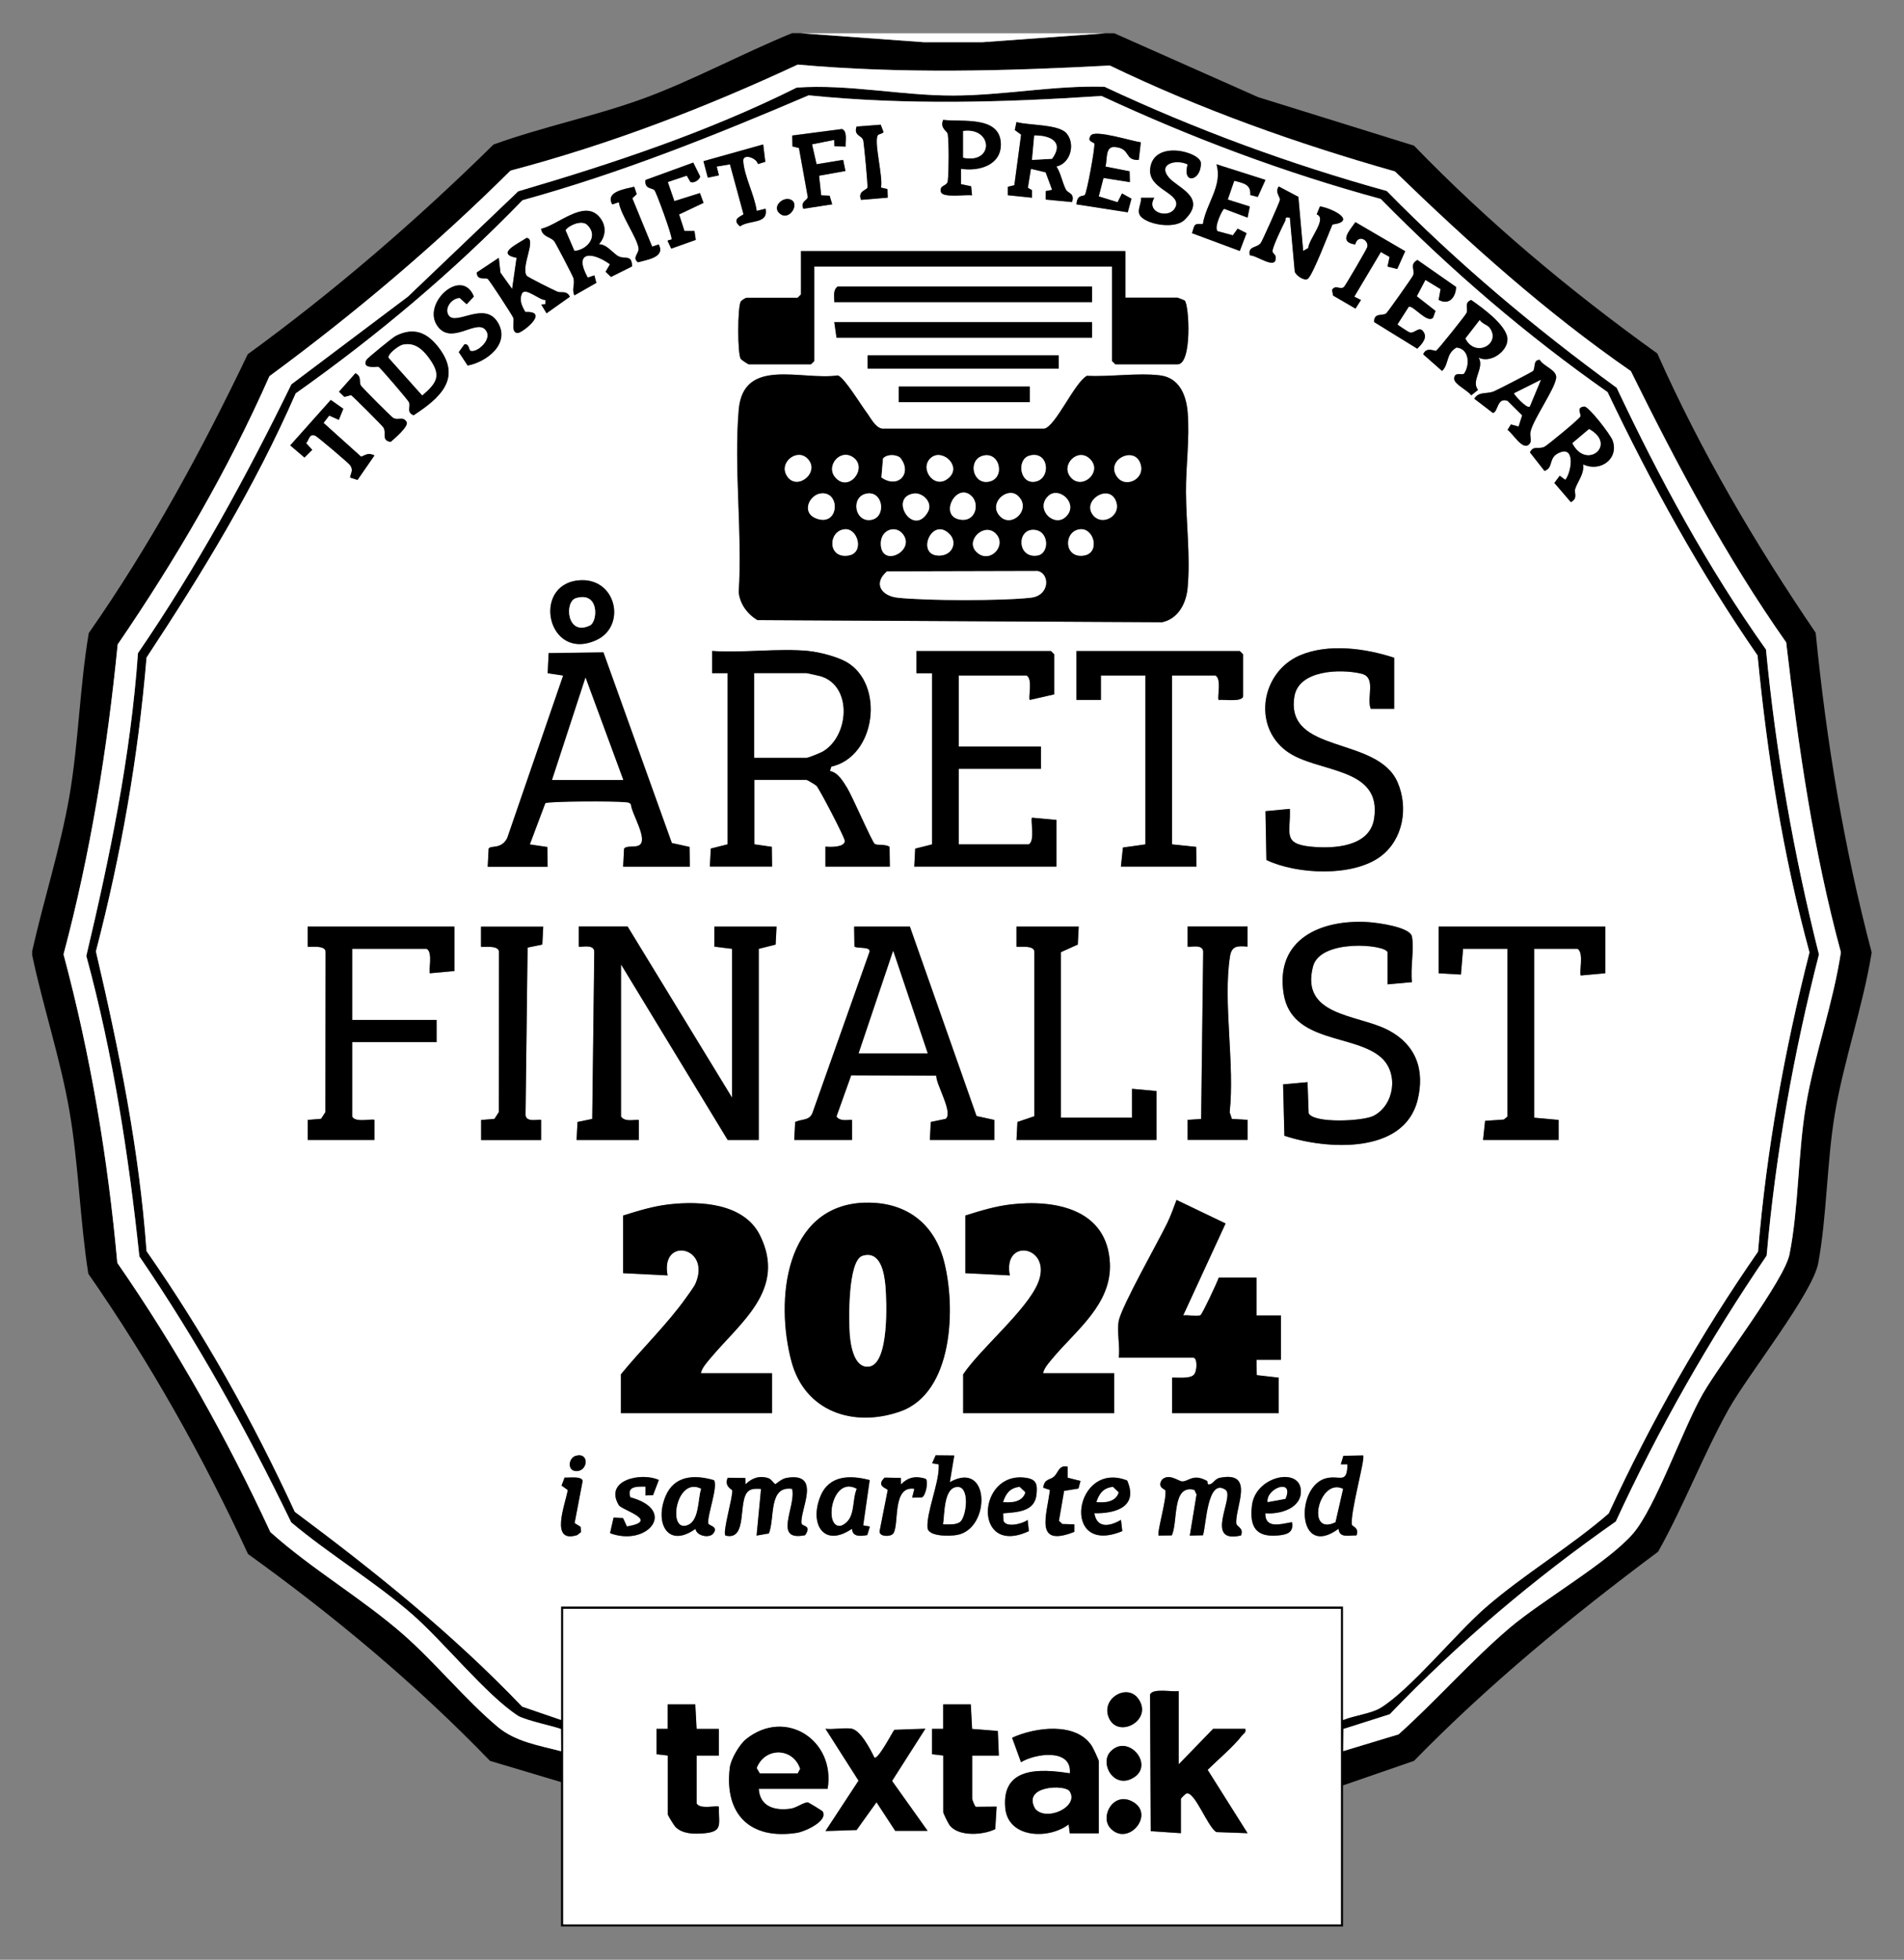 <?xml version="1.0" encoding="UTF-8"?>
<svg xmlns="http://www.w3.org/2000/svg" id="Layer_1" data-name="Layer 1" viewBox="0 0 205.67 211.65">
  <rect x="0" y="0" width="205.67" height="211.65" fill="#808080" stroke="none"/>
  <defs>
    <style>
      .cls-1 {
        fill: #fff;
      }
    </style>
  </defs>
  <path d="M86.52,3.59l13.31.97h6.26s13.31-.97,13.31-.97h.96l15.54,6.9,16.84,5.24c8.06,8.32,16.87,15.69,26.28,22.44,4.73,10.63,10.58,20.57,17.11,30.17,1.15,11.69,3.05,23.18,6.05,34.52-.94,5.85-3.04,11.74-4,17.55-.85,5.17-.84,10.89-1.77,15.99-.6,3.28-7.62,12.11-9.67,15.77-2.74,4.9-4.86,10.48-7.63,15.41-9.3,6.94-18.23,14.26-26.37,22.59l-7.67,2.65v15.24H60.6v-15.6l-7.67-2.29c-8.01-8.29-16.79-15.61-26.14-22.34-4.9-10.59-10.59-20.69-17.25-30.27-.91-5.78-1.05-11.9-2.05-17.63-.97-5.61-2.83-11.17-4.01-16.75v-.48c1.25-5.56,3.05-11.13,4.02-16.74.99-5.74,1.11-11.82,2.09-17.59,6.65-9.52,12.16-19.64,17.17-30.11,9.45-6.88,18.23-14.47,26.55-22.65,5.25-1.9,10.94-3.06,16.16-4.96s10.75-4.89,16.09-7.07h.96ZM145.09,189.11l5.99-1.81c4.07-3.64,7.87-8,12.01-11.51,3.53-2.99,10.66-7.07,13.33-10.19,2.41-2.81,5.34-11.24,7.51-15.05,1.89-3.31,8.82-12.28,9.38-15.1.99-4.97.91-10.9,1.76-16,.92-5.49,2.95-11.06,3.79-16.61-2.98-10.99-4.59-22.17-5.91-33.47-6.51-9.26-11.77-19.17-16.78-29.3-9.21-6.37-17.46-13.8-25.48-21.56-10.59-3.01-20.88-6.66-30.8-11.44-11.26.6-22.43.91-33.71-.1-10.03,4.68-20.3,8.62-31.03,11.45-8.14,8.07-16.8,15.4-26.04,22.2-4.52,10.23-10.1,19.75-16.39,28.97-1.13,11.33-2.92,22.47-5.85,33.47,2.93,10.94,4.78,22.03,5.81,33.32,6.37,9.21,11.82,18.9,16.53,29.07,4.44,3.99,9.91,7.16,14.37,11.07,3.44,3.02,6.71,7.05,10.19,9.97,1.92,1.62,4.44,2,6.85,2.63l-.02-2.38c-.16-.18-3.84-.93-4.66-1.46-3.44-2.24-8.01-7.97-11.39-10.93-4.03-3.52-8.97-6.48-13.09-9.95-4.82-9.97-10.15-19.57-16.4-28.72-1.16-10.96-2.83-21.78-5.73-32.45,2.56-10.79,4.79-21.59,5.58-32.7,6.33-9.24,11.66-18.97,16.57-29.03l12.6-9.48,11.91-11.37c10.31-3.03,20.45-6.4,30.08-11.2,5.61-.4,11.32.87,16.92.86,5.4-.01,10.89-1.11,16.32-.95,9.86,4.62,19.99,8.34,30.5,11.26,7.67,7.82,15.99,14.79,24.83,21.25,4.67,9.86,9.81,19.37,16.13,28.27,1.07,11.16,3,22.08,5.72,32.93-2.74,10.71-4.67,21.5-5.65,32.53-6.22,9.13-11.66,18.67-16.29,28.71-8.8,6.17-16.98,13.06-24.42,20.82l-5.01,1.59-.02,2.38ZM145.08,185.75c1.15-.49,3.07-.7,4.07-1.33,3.24-2.02,8.07-7.99,11.29-10.79,4.13-3.6,9.17-6.57,13.33-10.19,4.57-9.9,9.92-19.31,16.13-28.27.91-10.96,2.85-21.69,5.56-32.32-2.87-10.52-4.55-21.21-5.61-32.07-6.24-9.01-11.49-18.54-16.2-28.44-8.83-6.19-16.94-13.17-24.5-20.86-10.4-2.83-20.4-6.58-30.16-11.12-10.58.7-21.06,1-31.64-.07-10.11,4.32-20.26,8.39-30.91,11.33-7.5,7.75-15.7,14.64-24.5,20.86-4.4,10.08-10.07,19.38-16.11,28.53-.9,10.76-2.75,21.3-5.47,31.73,2.5,10.68,4.68,21.38,5.47,32.37,6.21,8.9,11.46,18.29,16.01,28.15,8.68,6.46,17.07,13.19,24.56,21.04l4.2,1.44v-12.24h84.48v12.24ZM144.84,173.75H60.84v34.08h84v-34.08Z"></path>
  <polygon class="cls-1" points="119.4 3.59 106.09 4.56 99.83 4.56 86.52 3.59 119.4 3.59"></polygon>
  <path class="cls-1" d="M145.08,185.75v-12.24H60.6v12.24l-4.2-1.44c-7.49-7.84-15.88-14.57-24.56-21.04-4.55-9.86-9.8-19.25-16.01-28.15-.79-10.99-2.97-21.69-5.47-32.37,2.72-10.43,4.57-20.97,5.47-31.73,6.03-9.15,11.71-18.45,16.11-28.53,8.8-6.23,17-13.12,24.5-20.86,10.65-2.94,20.8-7.01,30.91-11.33,10.58,1.07,21.06.77,31.64.07,9.76,4.54,19.76,8.29,30.16,11.12,7.56,7.69,15.67,14.66,24.5,20.86,4.72,9.9,9.96,19.42,16.2,28.44,1.06,10.86,2.74,21.55,5.61,32.07-2.71,10.63-4.65,21.36-5.56,32.32-6.21,8.95-11.56,18.37-16.13,28.27-4.16,3.62-9.21,6.59-13.33,10.19-3.22,2.81-8.04,8.77-11.29,10.79-1,.63-2.92.84-4.07,1.33ZM103.8,18.22c1.93.31,4.4-.37,4.31-2.74-.11-3.02-4.19-2.29-6.23-2.54-.38.92.45,1.19.5,1.54.13,1.02.12,4.02,0,5.06-.07.61-.93.38-.74,1.19.21.67,2.71.25,3.36.36l-.1-.98-1.09-.23v-1.67ZM114.12,17.99c1.53-.34,2.08-2.46,1.07-3.6-.87-.98-4.11-.84-5.39-1.2l-.18.86.68.5-.73,5.46-.7.17v.91s2.61.27,2.61.27v-.81s-.45-.26-.45-.26l.33-2.05,1.59.38.7,1.89-.69.14v.91s2.85.27,2.85.27c.31-1-.44-.91-.67-1.36-.39-.78-.53-1.72-1.01-2.47ZM95.13,13.46l-2.6.2c-.36,1.03.62.92.73,1.55.09.53.5,4.79.44,5.04-.07.29-1.08.36-.69,1.33l2.88-.24-.03-.93-.7-.16c.26-1.1-.79-4.96-.34-5.64.12-.18.59-.17.61-.38l-.3-.78ZM91.33,15.83c-.05-.52.24-1.69-.4-1.9l-5.37.7.03,1.18.7.17.95,5.28c.02.35-.83.47-.48,1.28l3.12-.48-.28-.93-.91-.04-.23-2.12,2.85-.51-.25-1.2-2.87.47-.49-2.15,2.4-.48.02.69,1.19.03ZM123.23,15.37c-.91-.11-4.91-1.39-5.39-.75-.5.69.34.72.37.89.1.45-.82,5.36-1.03,5.55-.19.18-.82-.09-.9,1.01l5.54.86.4-1.47-1.02-.57-.48.95-2.03-.63.51-1.99,2.85.45-.03-1.17-2.61-.51c.23-.8-.06-2.2,1.01-2.11,1.78.14.98,1.48,2.59,1.39l.22-1.9ZM82.44,15.59l-6.46,1.81.47,1.78,1.2-.25-.24-.95,1.43-.24,1.46,5.37c-.02.19-1.43.48-.37,1.33,1.03-.74,3.08-.19,2.76-1.91l-.96.24c-.21-1.69-1.36-3.76-1.45-5.4-.04-.82,1.44-.34,1.58.34l.8-.24-.23-1.89ZM128.28,17.75c-.63,2.24,1.49,1.81,1.43-.15-.03-1.18-5.06-2.57-5.47.57-.28,2.21,2.99,2.58,2.81,3.96-.39,1.68-3.41.94-2.37-.78h-1.43c.05.71-.55,1.46-.02,2.04.83.91,3.68,1.35,4.7.37,2.54-2.44-.73-3.45-1.68-4.59-1.24-1.48.78-2,2.02-1.42ZM74.56,19.63c.36.22.98-.17,1.09-.56l-.75-1.51-5.16,1.88c-.14,1,.74.84.97,1.1.21.25,1.97,5.06,1.85,5.31-.03.06-.41.07-.43.17l.39.83,2.65-.94-.14-.97h-1.08s-.58-1.78-.58-1.78l2.64-1.25-.39-1.06-2.76.87-.71-2.06,2.05-.69.38.66ZM136.69,19.43l-5.28-1.68c.69,2.31-1.12,4.23-1.47,6.46-1.05-.09-.88.1-1.17.98l5.16,1.92.73-1.92-.96-.49-.52.72-1.63-.44c-.48-.34.51-2.41.7-2.42l2.52.95.24-1.2-2.38-.75.7-2.03c.95.25,1.82.35,1.73,1.54l.81.21.83-1.84ZM68.51,20.16c-1.03.25-3.16.53-2.38,1.91l.71-.24c.19,1.38,1.98,3.83,2.13,4.98.07.54-.74,1.02-.06,1.51,1.02-.3,2.98-.54,2.24-1.93l-.71.24-2.14-5.22.47-.45-.27-.81ZM140.77,27.1l-.52-5.84-2.12-1.12c-.45.63.17,1.13.13,1.45-.03.25-1.9,4.42-2.07,4.65-.41.57-1.43.29-1.18,1.34.74-.04,2.94,1.71,2.79.13-.02-.17-.3-.36-.34-.54-.07-.39,1.07-2.74,1.37-3.32.13-.25-.13-.45.5-.34l.53,5.83c.12.41,1.01,1.04,1.4.78.51-.33,2.28-4.96,2.67-5.87,2.72-.37-.04-1.76-1.35-1.96l-.35.86c1.17.45-.81,2.58-.92,3.64l-.54.31ZM85.53,21.62c-.89-.56-2.34.8-1.17,1.54.94.59,1.96-1.04,1.17-1.54ZM64.69,26.38c.8-.91.84-2.09,0-3-1.65-1.83-4.46.95-6.25,1.33.14.89.99.84,1.42,1.34.14.17,1.97,3.68,2.06,3.95.22.65-.2,1.23.12,1.9l2.37-1.35-.21-.81-.72.24c-1.55-2.82.38-2.88,2.4-1.44l-.47.81.58.56,2.28-1.14c-.03-1.31-.68-.76-1.42-1.07-.58-.25-1.3-1.35-2.17-1.32ZM151.79,27.13l-5.38-3.14c-.66.96-1.83,2.15-.02,2.41.29-1.14,1.5-.5,1.3.29-.06.24-2.31,4.07-2.49,4.27-.38.42-.95-.28-1.31.35l.11.61,2.42,1.41.59-.93-.72-.36,2.87-4.82.94.53-.22,1.04,1.05.26.86-1.92ZM58.48,32.9l.56.92,2.52-1.79c-.35-.72-.95-.37-1.36-.55-.45-.19-3.21-1.56-3.32-1.73-.63-1.03,1.13-3.99,0-4.07-.96.65-3.38,1.71-1.08,2.15l-.48,3.36-1.26-1.76-.18-1.6-2.38,1.58c.02.91.93.53,1.17.69.21.14,2.7,3.98,2.78,4.22.13.38-.27,1.61.47,1.63.47.01,3.54-2.39.83-2.27-.38-.64-.7-1.28-.35-2.03.4-.64,1.92.81,2.53.73l-.02.46-.43.04ZM121.56,27.11h-35.04v4.68l-.36.36h-5.52c-.09,0-.54.28-.62.4-.36.57-.37,5.7,0,6.21.08.11.8.58.86.58h6.72l.36-.36v-10.2h32.16v10.2l.36.36h6.72c1.6,0,1.25-6.46.77-6.89-.04-.04-.73-.31-.77-.31h-5.64v-5.04ZM157.29,30.98l-4.17-2.91c-.91.48-.23,1.09-.47,1.66-.1.23-2.71,3.93-2.9,4.1-.36.32-1.38-.12-1.3.95l4.65,2.87c.41-.41,1.05-1.06.76-1.66-.47-.98-1.01.05-1.57-.09-.12-.03-1.29-.8-1.33-.87l1.23-1.92c.51-.12,2,1.87,2.62,1.19l.26-.73-2.02-1.58.93-1.77,1.64,1-.21,1.16c1.17.63,1.85-.31,1.89-1.41ZM50.79,37.87c-.13-.08-.13-.81-.63-.69l-.61.84.96,1.45c2-.37,4.62-2.45,3.24-4.68s-4.49.4-5.28-.72c-.54-.76.3-1.88,1.18-1.9l.75.68.78-.83c-1.3-3.26-5.73.79-3.9,3.23,1.5,2,4.03-.74,5.09.3s-.96,2.68-1.59,2.31ZM117.96,30.95h-27.48c-.54.39-.34,1.1-.36,1.68h27.84v-1.68ZM159.73,38.63c1.26.66,3.16-.67,3.11-2.02-.05-1.47-2.77-3.41-3.92-4.21-.81.34-.29.91-.5,1.41-.1.24-3.06,3.94-3.28,4.08-.13.09-1.05-.48-1.4.38l2.04,1.8c.78-.75.37-1.84,1.56-2.53,1.38.14,1.46,1.86.84,2.79-.19.29-1.09-.26-1.09.59,0,.58,1.47,1.25,1.84,1.78l.73-.58c-.79-1.01.72-2.35.08-3.48ZM117.96,34.79h-27.84l.24,1.68h27.6v-1.68ZM40.88,39.61c.22.13,3.19,3.59,3.29,3.83.21.47-.32,1.08.5,1.41,2.81-1.84,5.27-3.96,2.72-7.3-1.26-1.65-2.69-2.25-4.63-1.28-.35.17-3.08,2.41-3.18,2.59-.57,1.06,1.21.71,1.29.75ZM114.37,38.38h-20.64v1.44h20.64v-1.44ZM164.04,46.06l-.82-.23-.37.59c.61.38,1.72,2.44,2.42,1.45.22-.31-.06-.8.08-1.33.37-1.41,2.57-4.48,2.75-5.7.13-.89-1.34-1.25-1.77-1.98-.77-.03-.42.96-.75,1.22-.19.15-3.84,2.04-4.23,2.19-.76.3-1.6-.03-2.09.78l2.01,1.54c.58-.1.43-1.72,1.58-1.31l1.58,1.57-.38,1.2ZM38.4,40.31l-1.78,2,.58.56.72-.19c.23.15,3.38,3.28,3.5,3.5.36.61-.26,1.4.78,1.55.38-.33,1.95-1.65,1.73-2.14-.4-.69-.92-.14-1.46-.45-.21-.12-3.37-3.29-3.49-3.5-.22-.38.11-1-.58-1.32ZM93.59,44.52c-.58-.75-2.45-3.85-3.11-3.98-3.9.57-10.2-2.02-10.69,3.71-.54,6.29.42,13.32,0,19.69.12,1.28.95,2.38,2.02,3.02l43.71.23c1.74-.37,2.61-2.03,2.76-3.72.3-3.38-.16-6.95-.18-10.32-.02-2.82.43-5.81.18-8.66-.16-1.86-.91-3.71-3-3.96-2.4-.29-5.41.18-7.88.05-1.37.76-3.38,5.47-4.61,5.71h-17.51c-.78-.15-1.23-1.17-1.7-1.78ZM111.24,41.75h-14.16v1.68h14.16v-1.68ZM37.08,44.15l-1.35-.95-4.38,4.91,1.54,1.31.84-.83-.66-.72c.35-.39.32-1.06.98-.81.23.09,3.65,2.99,3.78,3.2.35.55.09.75-.02,1.32l.81.26,1.83-2.65c-.68-.3-.84-.1-1.44.14l-4.06-3.65.61-.79,1.04.46.48-1.19ZM171.01,50.15c1.81.86,3.87-.57,3.17-2.58-.22-.63-2.58-3.67-3.05-3.67-.91.08-.35.75-.42,1.06-.06.25-3.61,3.17-3.9,3.29-.67.3-1.18-.18-1.56.6l1.57,2c1.08-.37.34-1.55,1.79-2.04,1.52-.51,1.13,2.19.46,3.01l-.6-.45-.58.78,1.78,2.07c.81-.41.32-.99.47-1.44.28-.83,1-1.62.85-2.64ZM62.48,62.68c-5.07.5-3.34,8.8,1.89,6.47,3.37-1.5,2.22-6.88-1.89-6.47ZM150.6,71.03c-3.1-1.02-7.13-1.57-10.21-.25-4.15,1.79-5.14,7.57-1.43,10.33,3.25,2.41,10.37,1.58,9.46,7.31-.48,3.06-4.39,3.25-6.82,3.01-3.13-.31-2.17-1.48-2.28-4.08l-2.63.25.1,5.27c3.3,1.58,9.35,1.86,12.34-.39,2.44-1.82,3.02-5.28,1.82-8.02-2.2-5.02-12.13-2.97-11.14-9.23.46-2.91,5.02-3.02,7.25-2.48,1.65.4.52,2.6,1,3.8h2.53v-5.53ZM52.68,93.59h6.48l-.03-2.13-1.89-.28,1.67-4.45c.36-.24,7.66-.23,8.54-.12.26.03.53-.01.71.25.06,1.02,1.97,3.91.84,4.44-.47.22-1.31-.02-1.58.34l-.1,1.94h7.2l-.03-2.13-1.91-.42-7.39-20.59-5.92.08-.1,2.17,1.67.25-6.05,17.57c-.68,1.24-1.72.73-2,1.12l-.1,1.94ZM87.36,70.31c-3.32-.31-7.07.23-10.44,0v2.4s1.68,0,1.68,0v18.48l-1.82.46-.1,1.94h6.72l-.03-2.13-1.89-.27v-6.96h5.64c.06,0,.96.51,1.09.66.3.31,3.07,5.61,3.05,5.95-.05.7-1.57.65-2.1.6v2.16h6.96l-.03-2.13c-.39-.32-1.33-.14-1.6-.32s-2.42-5.14-2.97-6.03c-.45-.72-.97-1.66-1.87-1.85l.15-.47c4.82-1.06,5.79-8.89,1.65-11.29-1.01-.58-2.94-1.09-4.09-1.19ZM113.88,74.99v-4.32l-.36-.36h-14.52v2.4s1.68,0,1.68,0v18.48l-1.82.46-.1,1.94h15.36v-5.04l-2.64-.24c-.2.2.37,2.51-.36,2.88h-7.56v-8.16h8.88v-2.4h-8.88v-7.68h7.32c.73.36.16,2.43.36,2.64l2.64-.6ZM134.28,75.23v-4.56l-.36-.36h-17.64v5.28h2.64s0-2.64,0-2.64h4.8v18.24l-2.42.34-.22,2.06h8.16l-.03-2.13-2.61-.27v-18.24h4.68c.72.35.17,2.45.36,2.64.58-.07,2.45.25,2.64-.36ZM149.88,102.83v3.48l2.64-.24c-.19-1.48.25-3.52,0-4.92-.19-1.04-3.74-1.49-4.68-1.56-5.08-.34-10.13,1.79-9.18,7.74.87,5.4,7.76,4.31,10.59,6.93,1.86,1.72,1.36,5.1-.88,6.25-1.11.57-6.45.84-7.01-.28l-.12-3.36-2.64.24.14,5.55c4.51,1.5,12.93,2.06,14.39-3.86.81-3.29-.31-6.16-3.4-7.66-3.24-1.57-9.27-1.47-7.9-6.76.78-3.01,7.78-2.4,8.05-1.55ZM49.08,100.07h-15.84v2.16c.11.11,1.97-.24,1.94.59l-.02,17.28-.47.73-1.44.12v2.16h7.2v-2.16c-.17-.17-2.07.34-2.4-.36v-8.04h9.12v-2.4h-9.12v-7.68h8.04c.72.35.17,2.46.36,2.64l2.64-.24v-4.8ZM58.68,100.07h-6.72v2.16c.11.11,1.97-.24,1.94.59l-.02,17.28-.47.73-1.44.12v2.16h6.48v-2.16c-.15-.14-1.71.36-1.68-.6l.22-18.02,1.59-.33.1-1.94ZM67.8,100.07h-5.28v2.16c.15.14,1.71-.36,1.68.6l-.22,18.02-1.59.33-.1,1.94h6.72v-2.16c-.66-.04-1.47.23-1.92-.36v-16.44l11.52,18.96h3.36v-20.64l1.82-.46.1-1.94h-6.72v2.16s1.92.24,1.92.24v16.08l-11.28-18.48ZM98.28,100.07h-6l.03,2.14c.24.28,1.76-.04,1.63.59l-6.09,17.19c-.3,1.09-1.12.81-1.94,1.18l-.1,1.94h6.24v-2.16c-.57-.02-1.29.19-1.68-.37l1.59-4.45,9.19.04c-.03.95,1.89,4.08,1,4.67l-1.59.33-.1,1.94h6.96v-2.16s-1.92-.42-1.92-.42l-7.2-20.46ZM116.52,100.07h-6.72v2.16c.11.11,1.97-.24,1.94.59v17.73s-1.83.62-1.83.62l-.1,1.94h15.12v-5.28l-2.64-.24v3.12s-7.68,0-7.68,0v-17.88l1.82-.82.1-1.94ZM134.76,100.07h-6.48v2.16c.15.14,1.71-.36,1.68.6l-.22,18.02-1.46.1v2.16h6.48v-2.16s-1.7-.1-1.7-.1l-.24-.72c.57-5.14-.73-11.85.03-16.8.19-1.21.82-1.17,1.91-1.09v-2.16ZM173.4,100.07h-18v5.04l2.41.14.23-2.78h4.8v18.12l-.4.32-2.02.14-.22,2.06h8.16v-2.16s-2.64-.24-2.64-.24v-18.24h4.68c.74.39.15,2.65.36,2.88l2.64-.24v-5.04ZM120.84,142.67c-.22,1.09.16,2.79,0,3.96h8.04c.48,0,.45,1.47.06,1.86-.44.44-1.73.27-2.34.3v3.84h11.52v-3.84l-2.37-.27-.03-1.65h2.64s0-4.8,0-4.8h-2.64v-4.08h-4.08c-.18.55-1.77,3.92-1.96,4.04-.32.2-1.42-.05-1.88.04l4.58-9.93-5.3-2.54c-.3.82-.62,1.7-1,2.49-1.02,2.1-4.91,8.94-5.25,10.59ZM67.32,131.27v6.24l4.8.24c-.81-4.18,4.65-3.18,3.06.78-.18.46-.73,1.16-1.04,1.6-2.01,2.85-4.84,5.58-7.06,8.3v4.2h16.32v-4.32h-7.68c.08-.53.63-1.14.97-1.55,3.24-3.91,8.33-7.45,5.41-13.34-1.73-3.48-6.46-3.73-9.85-3.34-1.69.19-3.31.69-4.92,1.2ZM93.44,129.89c-8.69.26-9.73,10.56-7.95,17.17,1.46,5.42,6.73,7.15,11.75,5.38,5.77-2.04,6.02-11.36,4.7-16.31-1.1-4.12-4.23-6.36-8.51-6.23ZM104.28,131.27v6.24l4.8.24c-.81-4.18,4.65-3.18,3.06.78-1.19,2.96-6.2,7.09-8.1,9.9v4.2h16.32v-4.32h-7.68c.08-.53.63-1.14.97-1.55,2.53-3.06,6.46-5.88,6.24-10.33-.28-5.85-5.91-6.9-10.69-6.35-1.69.19-3.31.69-4.92,1.2ZM62.21,157.22c-.86.24-.99,1.77.18,1.65s1.23-2.05-.18-1.65ZM103.08,157.19l-2.01-.02-.38.86.71.12c.02.12,0,.23,0,.35,0,1.75-1.33,4.89-1.21,6.49.07.98,2.43.92,3.19.78,3.66-.66,3.6-8.18-.78-5.7l.48-2.88ZM147.24,157.19l-2.12.04-.28.92h.72c-.04,2.17-.79,1.18-2.23,1.49-3.44.75-3.3,8.83,1.27,5.47.07,1.05,1.15.69,1.93.72.34-.81-.45-1-.48-1.12-.27-1.17,1.48-7.25,1.2-7.51ZM115.32,158.39c-.93-.2-.98.64-1.45,1.07s-1.03.19-1.18,1.21l.73.24c-.33,2.73-1.74,6.25,2.64,4.53v-.81s-1.29-.04-1.29-.04l-.37-.34.56-3.24,1.55-.25.22-.82-1.39-.35v-1.2ZM62.72,164.9l-.65-.41.87-4.56c-.1-.55-1.5-.31-1.95-.36l-.33.87.67.48c-.25,1.52-2,5.83,1.03,4.86l.4-.32-.04-.56ZM71.17,159.83c-1.85-.87-5.96-.03-4.33,2.71.33.56,4.54,1.68.88,2.31l-.42-.91-1.02-.05-.38,1.68c4.02,1.51,7.35-2.48,2.19-3.87-.4-1.22.69-1.16,1.64-1.16v.96s.81-.03.81-.03l.63-1.65ZM77.13,159.86c-2.13-.63-4.32-.53-5.25,1.76-1.18,2.88.26,5.63,3.25,3.49.09.77,1.5,1.06,1.93.49.57-.76-.5-.81-.55-1.07-.15-.8,1.07-3.95.62-4.67ZM80.51,159.61l-1.91-.02c-.41.94.48,1.27.49,1.35.09.7-1.08,4.54-.73,4.89,2.5.6,1.26-3.89,2.5-4.82.4-.3.88-.23,1.34-.22l-.48,5.04,1.33-.23c.66-1.66-.07-5.19,2.51-4.81.45,1.91-2.14,5.72,1.4,5,.76-1.11-.31-.92-.38-1.26-.25-1.36,2.28-5.58-1.61-4.93-.56.09-1.15.67-1.22.67-.15,0-.42-.53-.76-.64-.98-.31-1.78,0-2.47.67l-.02-.7ZM93.94,159.85c-2.11-.55-4.36-.54-5.3,1.73-1.24,2.98.33,5.63,3.4,3.53.05.91.94.81,1.65.68l.28-.92-.72-.12.7-4.89ZM97.31,159.61l-1.75-.03c-1.01.95.31,1.16.33,1.35l-.87,4.41c-.1.66,1.21.66,1.48.26.66-.97-.17-5.18,2.27-4.81l-.24.96,1.05-.03c.42-.14.76-1.8.4-2.02-1.08-.33-1.88-.17-2.65.61l-.02-.7ZM108.36,163.43c1.52-.13,3.43-.16,3.61-2.04.1-1.05.02-1.61-1.1-1.79-5.38-.84-5.8,8.59.28,5.75l-.14-1.21c-.53.44-2.35.87-2.61.09l-.03-.81ZM121.75,159.88c-5.73-2.24-7.26,8.27-.52,5.47l-.14-1.21c-1.19.69-2.59.98-2.88-.72,2.33.04,4.79-.71,3.54-3.55ZM130.37,159.92c-1.5-.83-1.99.1-2.68.06-.38-.02-1.44-.92-2.18-.17-.54.86.34,1,.38,1.14.19.83-.96,4.64-.72,4.88l1.42-.02c.69-1.52-.03-5.55,2.44-4.91l.23.49-.73,4.44,1.42-.03c.35-.98.44-6.26,2.44-4.91,1.03.7-2.42,5.88,1.67,4.93.33-.84-.48-.92-.51-1.31-.13-1.75,2.07-5.67-1.77-4.92-.59.12-.74.71-1.2.72-.21,0-.08-.33-.2-.4ZM136.68,163.43c1.55.13,3.97-.52,3.83-2.51-.17-2.5-4.89-1.5-5.28,1.66-.27,2.23.36,3.45,2.76,3.25.98-.08,1.78-.29,1.56-1.44-1.18.2-2.91.77-2.88-.96Z"></path>
  <path class="cls-1" d="M144.84,173.75v34.08H60.84v-34.08h84ZM122.93,183.42c-1.21-1.63-4.03.02-3.16,2.08,1,2.37,4.89.24,3.16-2.08ZM127.32,182.63c-.68.13-2.84-.35-3.09.39l.07,14.74,3.26.22v-3.72s.5-.56.63-.58c.91-.17,2.29,3.7,3.21,4.18l3.36.12-4.31-6.84c1.12-1.12,2.78-2.5,3.71-3.71.19-.24.46-.3.36-.72h-3.48l-3.72,3.84v-7.92ZM72.12,189.59v6.36c0,.08.67,1.18.82,1.34.73.75,1.92.78,2.9.71,2.3-.16,1.78-.9,1.79-2.89-.17-.17-2.07.34-2.4-.36v-5.16h2.4s0-2.88,0-2.88h-2.4s-.14-2.64-.14-2.64h-2.98s0,2.65,0,2.65h-1.2s0,2.74,0,2.74l1.2.14ZM101.88,189.59v6.12c0,.14.55,1.25.71,1.45.98,1.21,3.62,1.03,4.9.38l.15-2.43-2.25.02c-.11-.03-.39-.79-.39-.85v-4.68h2.88s-.11-2.66-.11-2.66l-2.78-.22-.14-2.65h-2.98s0,2.65,0,2.65h-1.2s0,2.74,0,2.74l1.2.14ZM81.96,193.19h7.44c.88-5.24-4.54-8.79-8.82-5.36-.71.57-1.64,2.16-1.75,3.08-.61,5.05,2.23,7.82,7.27,7.03.86-.13,3.37-1.27,2.77-2.3-.05-.08-1.48-.95-1.57-.97-.41-.1-1.21.57-1.88.66-1.72.25-3.33-.2-3.46-2.14ZM96.72,197.75h3.48l-3.84-5.39,3.6-5.64-3.36.12c-.25.33-1.77,3.26-2.15,3-.43-.92-1.53-3.02-2.51-3.13-.85-.1-1.89.1-2.77.02l3.57,5.6-3.57,5.44,3.36-.11,2.15-3,2.04,3.12ZM118.68,197.99v-7.8c0-.11-.62-1.43-.76-1.64-1.71-2.62-6.14-2.01-8.6-.87l.96,2.64c1.56-.95,5.5-1.52,5.28,1.2-3.24-.51-7.38-.71-6.98,3.74.3,3.28,4.68,3.43,6.85,1.78l.12.96h3.12ZM119.95,189.17c-1.19,1.27.35,4.09,2.47,2.83,2.34-1.39-.59-4.85-2.47-2.83ZM119.95,197.45c1.89,2.01,4.82-1.44,2.47-2.83-2.12-1.26-3.67,1.56-2.47,2.83Z"></path>
  <path class="cls-1" d="M145.09,189.11l.02-2.38,5.01-1.59c7.44-7.76,15.62-14.66,24.42-20.82,4.63-10.04,10.07-19.58,16.29-28.71.98-11.03,2.91-21.82,5.65-32.53-2.73-10.85-4.65-21.78-5.72-32.93-6.33-8.9-11.47-18.41-16.13-28.27-8.85-6.46-17.16-13.42-24.83-21.25-10.51-2.91-20.64-6.64-30.5-11.26-5.43-.16-10.92.94-16.32.95-5.59.02-11.31-1.25-16.92-.86-9.63,4.8-19.77,8.17-30.08,11.2l-11.91,11.37-12.6,9.48c-4.91,10.06-10.24,19.79-16.57,29.03-.79,11.11-3.02,21.91-5.58,32.7,2.9,10.66,4.57,21.49,5.73,32.45,6.25,9.14,11.58,18.75,16.4,28.72,4.13,3.47,9.06,6.42,13.09,9.95,3.38,2.95,7.96,8.68,11.39,10.93.82.53,4.5,1.28,4.66,1.46l.02,2.38c-2.41-.63-4.92-1.02-6.85-2.63-3.48-2.92-6.75-6.95-10.19-9.97-4.46-3.91-9.93-7.08-14.37-11.07-4.71-10.17-10.15-19.86-16.53-29.07-1.02-11.29-2.88-22.38-5.81-33.32,2.93-10.99,4.72-22.13,5.85-33.47,6.3-9.22,11.87-18.73,16.39-28.97,9.24-6.8,17.9-14.13,26.04-22.2,10.73-2.83,20.99-6.78,31.03-11.45,11.28,1.01,22.45.7,33.71.1,9.92,4.78,20.21,8.43,30.8,11.44,8.01,7.76,16.27,15.19,25.48,21.56,5,10.13,10.27,20.05,16.78,29.3,1.32,11.29,2.93,22.47,5.91,33.47-.84,5.55-2.87,11.12-3.79,16.61-.85,5.1-.77,11.03-1.76,16-.56,2.82-7.49,11.79-9.38,15.1-2.17,3.81-5.1,12.24-7.51,15.05-2.68,3.12-9.8,7.2-13.33,10.19-4.14,3.52-7.94,7.87-12.01,11.51l-5.99,1.81Z"></path>
  <path d="M93.59,44.52c.47.61.92,1.63,1.7,1.78h17.51c1.23-.23,3.25-4.95,4.61-5.71,2.47.13,5.47-.34,7.88-.05,2.09.25,2.84,2.1,3,3.96.24,2.85-.2,5.83-.18,8.66.02,3.37.49,6.94.18,10.32-.15,1.69-1.02,3.35-2.76,3.72l-43.71-.23c-1.08-.64-1.9-1.74-2.02-3.02.41-6.37-.54-13.4,0-19.69.49-5.74,6.79-3.15,10.69-3.71.66.13,2.53,3.22,3.11,3.98ZM87.18,49.49c-1.15-1.09-3.15.55-2.12,1.99,1.12,1.57,3.62-.57,2.12-1.99ZM90.2,51.52c1.45,1.76,3.58-.96,1.98-2.11-1.41-1.01-2.99.89-1.98,2.11ZM95.21,51.55c1.83,1.3,3.39-.49,2.02-2.14-.48-.36-1.46-.36-1.84.11l-.17,2.02ZM100.51,49.49c-1.26,1.19.57,3.62,2.11,1.98,1.17-1.26-.93-3.09-2.11-1.98ZM106.14,49.23c-1.6.47-1.08,3.06.61,2.8,1.91-.29,1.28-3.35-.61-2.8ZM111.17,49.22c-1.35.4-1.04,3.06.62,2.8,1.81-.28,1.52-3.44-.62-2.8ZM115.64,51.52c1.19,1.44,3.4-.46,2.2-1.84-1.3-1.49-3.32.48-2.2,1.84ZM120.68,51.51c.96,1.31,3.19.06,2.44-1.6s-3.73-.16-2.44,1.6ZM88.62,53.3c-1.22.19-2.1,2.1-.4,2.71,2.46.88,2.59-3.05.4-2.71ZM93.66,53.3c-1.8.28-1.37,3.11.41,2.85,1.68-.24,1.37-3.12-.41-2.85ZM98.7,53.3c-2.73.42-.08,4.76,1.52,2.01.61-1.05-.58-2.16-1.52-2.01ZM104.94,53.57c-1.69-1.61-3.71,2.4-1,2.57,1.44.09,1.89-1.72,1-2.57ZM109.98,53.57c-1.1-1.05-3.1.64-2.12,1.99,1.23,1.7,3.66-.51,2.12-1.99ZM113.23,53.57c-1.55,1.48.89,3.69,2.12,1.99.98-1.36-1.02-3.04-2.12-1.99ZM118.04,55.59c1,1.34,3.28.12,2.44-1.61s-3.58.07-2.44,1.61ZM91.24,57.16c-1.8.17-1.88,3.22.43,2.83,1.73-.29.99-2.97-.43-2.83ZM97.5,57.65c-.83-1.02-2.5-.39-2.35,1.26.22,2.41,3.8.51,2.35-1.26ZM102.54,57.65c-1.95-1.91-3.67,2.45-1.02,2.35,1.38-.05,1.93-1.46,1.02-2.35ZM107.58,57.65c-1.24-1.3-3.38.74-2.09,1.97,1.4,1.35,3.32-.69,2.09-1.97ZM111.61,57.22c-1.81-.01-1.72,3.13.47,2.77,1.33-.22,1.26-2.76-.47-2.77ZM116.68,57.16c-1.82.17-1.78,3.21.43,2.83,1.73-.29,1.08-2.98-.43-2.83ZM95.81,61.71c-1.48,1.29-.61,2.63,1.15,2.83,3.09.35,11.33.36,14.41,0,2.07-.24,2.04-2.63.71-2.88l-16.26.04Z"></path>
  <path d="M93.44,129.89c4.28-.13,7.41,2.11,8.51,6.23,1.32,4.95,1.07,14.28-4.7,16.31-5.03,1.77-10.29.04-11.75-5.38-1.78-6.61-.75-16.91,7.95-17.17ZM93.17,135.63c-1.61.49-1.49,7.06-1.38,8.48.09,1.16.46,3.64,2.04,3.48,2.24-.24,1.95-7.16,1.8-8.76-.12-1.39-.54-3.79-2.47-3.2Z"></path>
  <path d="M104.28,131.27c1.61-.51,3.23-1,4.92-1.2,4.77-.55,10.41.5,10.69,6.35.21,4.46-3.71,7.28-6.24,10.33-.34.41-.89,1.02-.97,1.55h7.68v4.32h-16.32v-4.2c1.9-2.81,6.91-6.95,8.1-9.9,1.59-3.95-3.86-4.95-3.06-.78l-4.8-.24v-6.24Z"></path>
  <path d="M67.32,131.27c1.61-.51,3.23-1,4.92-1.2,3.39-.39,8.12-.14,9.85,3.34,2.92,5.89-2.17,9.43-5.41,13.34-.34.41-.89,1.02-.97,1.55h7.68v4.32h-16.32v-4.2c2.22-2.73,5.05-5.45,7.06-8.3.31-.44.85-1.14,1.04-1.6,1.59-3.95-3.86-4.95-3.06-.78l-4.8-.24v-6.24Z"></path>
  <path d="M120.84,142.67c.34-1.65,4.23-8.49,5.25-10.59.38-.78.69-1.67,1-2.49l5.3,2.54-4.58,9.93c.47-.09,1.56.16,1.88-.04.19-.12,1.78-3.49,1.96-4.04h4.08v4.08h2.64v4.8h-2.64s.03,1.65.03,1.65l2.37.27v3.84h-11.52v-3.84c.61-.03,1.9.14,2.34-.3.39-.39.42-1.86-.06-1.86h-8.04c.16-1.17-.22-2.87,0-3.96Z"></path>
  <path d="M67.8,100.07l11.28,18.48v-16.08l-1.92-.24v-2.16h6.72l-.1,1.94-1.82.46v20.64h-3.36l-11.52-18.96v16.44c.45.59,1.26.32,1.92.36v2.16h-6.72l.1-1.94,1.59-.33.22-18.02c.02-.96-1.54-.46-1.68-.6v-2.16h5.28Z"></path>
  <path d="M87.36,70.31c1.15.11,3.08.61,4.09,1.19,4.14,2.4,3.17,10.22-1.65,11.29l-.15.47c.9.19,1.42,1.13,1.87,1.85.55.89,2.69,5.85,2.97,6.03s1.21,0,1.6.32l.03,2.13h-6.96v-2.16c.53.05,2.05.1,2.1-.6.03-.33-2.75-5.63-3.05-5.95-.14-.14-1.03-.66-1.09-.66h-5.64v6.96l1.89.27.03,2.13h-6.72l.1-1.94,1.82-.46v-18.48h-1.68s0-2.4,0-2.4c3.37.23,7.12-.31,10.44,0ZM81.48,81.83h5.64c.18,0,1.47-.52,1.73-.67,2.83-1.62,3.25-7.01-.17-8.1-.19-.06-1.48-.35-1.57-.35h-5.64v9.12Z"></path>
  <path d="M121.56,27.11v5.04h5.64s.73.27.77.31c.48.43.83,6.89-.77,6.89h-6.72l-.36-.36v-10.2h-32.16v10.2l-.36.36h-6.72c-.06,0-.78-.47-.86-.58-.37-.51-.36-5.64,0-6.21.08-.12.52-.4.62-.4h5.52l.36-.36v-4.68h35.04Z"></path>
  <path d="M52.68,93.59l.1-1.94c.28-.39,1.32.12,2-1.12l6.05-17.57-1.67-.25.1-2.17,5.92-.08,7.39,20.59,1.91.42.03,2.13h-7.2l.1-1.94c.26-.36,1.11-.12,1.58-.34,1.13-.53-.77-3.42-.84-4.44-.18-.26-.45-.22-.71-.25-.88-.11-8.19-.11-8.54.12l-1.67,4.45,1.89.28.03,2.13h-6.48ZM67.32,84.23l-4.08-11.04-3.6,11.04h7.68Z"></path>
  <path d="M98.28,100.07l7.2,20.46,1.92.42v2.16h-6.96l.1-1.94,1.59-.33c.89-.6-1.03-3.72-1-4.67l-9.19-.04-1.59,4.45c.39.56,1.11.34,1.68.37v2.16h-6.24l.1-1.94c.82-.37,1.63-.09,1.94-1.18l6.09-17.19c.14-.63-1.39-.31-1.63-.59l-.03-2.14h6ZM100.2,113.75l-3.72-11.04-3.72,11.04h7.44Z"></path>
  <path d="M113.88,74.99l-2.64.6c-.2-.21.36-2.28-.36-2.64h-7.32v7.68h8.88v2.4h-8.88v8.16h7.56c.73-.37.16-2.68.36-2.88l2.64.24v5.04h-15.36l.1-1.94,1.82-.46v-18.48h-1.68s0-2.4,0-2.4h14.52l.36.36v4.32Z"></path>
  <path d="M149.88,102.83c-.27-.85-7.27-1.46-8.05,1.55-1.37,5.29,4.66,5.18,7.9,6.76s4.21,4.37,3.4,7.66c-1.46,5.91-9.88,5.36-14.39,3.86l-.14-5.55,2.64-.24.12,3.36c.56,1.13,5.9.86,7.01.28,2.23-1.15,2.73-4.53.88-6.25-2.83-2.62-9.72-1.54-10.59-6.93-.95-5.95,4.1-8.08,9.18-7.74.94.06,4.49.52,4.68,1.56.26,1.4-.19,3.44,0,4.92l-2.64.24v-3.48Z"></path>
  <path d="M150.6,71.03v5.52h-2.53c-.49-1.19.65-3.39-1-3.79-2.23-.54-6.79-.43-7.25,2.48-.99,6.25,8.94,4.21,11.14,9.23,1.2,2.74.62,6.19-1.82,8.02-3,2.24-9.05,1.96-12.34.39l-.1-5.27,2.63-.25c.11,2.59-.85,3.77,2.28,4.08,2.43.24,6.34.05,6.82-3.01.91-5.72-6.22-4.9-9.46-7.31-3.71-2.75-2.71-8.54,1.43-10.33,3.08-1.33,7.1-.77,10.21.25Z"></path>
  <path d="M49.08,100.07v4.8l-2.64.24c-.19-.18.36-2.29-.36-2.64h-8.04v7.68h9.12v2.4h-9.12v8.04c.33.7,2.23.19,2.4.36v2.16h-7.2v-2.16s1.44-.12,1.44-.12l.47-.73.02-17.28c.03-.83-1.83-.48-1.94-.59v-2.16h15.84Z"></path>
  <path d="M134.28,75.23c-.19.61-2.06.29-2.64.36-.19-.19.36-2.29-.36-2.64h-4.68v18.24l2.61.27.03,2.13h-8.16l.22-2.06,2.42-.34v-18.24h-4.8v2.64s-2.64,0-2.64,0v-5.28h17.64l.36.36v4.56Z"></path>
  <path d="M173.4,100.07v5.04l-2.64.24c-.22-.23.38-2.49-.36-2.88h-4.68v18.24l2.64.24v2.16h-8.16l.22-2.06,2.02-.14.4-.32v-18.12h-4.8l-.23,2.78-2.41-.14v-5.04h18Z"></path>
  <path d="M116.52,100.07l-.1,1.94-1.82.82v17.88h7.68v-3.12s2.64.24,2.64.24v5.28h-15.12l.1-1.94,1.83-.62v-17.73c.04-.83-1.82-.48-1.93-.59v-2.16h6.72Z"></path>
  <path d="M58.68,100.07l-.1,1.94-1.59.33-.22,18.02c-.02.96,1.54.46,1.68.6v2.16h-6.48v-2.16s1.44-.12,1.44-.12l.47-.73.02-17.28c.03-.83-1.83-.48-1.94-.59v-2.16h6.72Z"></path>
  <path d="M134.76,100.07v2.16c-1.08-.08-1.72-.12-1.9,1.09-.76,4.95.54,11.66-.03,16.8l.24.72,1.7.1v2.16h-6.48v-2.16s1.46-.1,1.46-.1l.22-18.02c.02-.96-1.54-.46-1.68-.6v-2.16h6.48Z"></path>
  <path d="M117.96,30.95v1.68h-27.84c.02-.58-.18-1.29.36-1.68h27.48Z"></path>
  <polygon points="117.96 34.79 117.96 36.47 90.36 36.47 90.12 34.79 117.96 34.79"></polygon>
  <path d="M140.77,27.1l.54-.31c.11-1.06,2.09-3.19.92-3.64l.35-.86c1.3.2,4.07,1.59,1.35,1.96-.39.91-2.15,5.54-2.67,5.87-.39.25-1.28-.38-1.4-.78l-.53-5.83c-.63-.11-.37.09-.5.34-.29.58-1.44,2.93-1.37,3.32.03.18.32.37.34.54.15,1.59-2.05-.17-2.79-.13-.25-1.04.77-.77,1.18-1.34.17-.23,2.04-4.4,2.07-4.65.04-.32-.57-.82-.13-1.45l2.12,1.12.52,5.84Z"></path>
  <path d="M130.37,159.92c.12.06-.01.4.2.4.47,0,.61-.6,1.2-.72,3.84-.75,1.64,3.17,1.77,4.92.03.39.84.47.51,1.31-4.09.95-.63-4.23-1.67-4.93-1.99-1.36-2.09,3.93-2.44,4.91l-1.42.03.73-4.44-.23-.49c-2.46-.64-1.75,3.39-2.44,4.91l-1.42.02c-.24-.23.91-4.05.72-4.88-.03-.14-.91-.28-.38-1.14.75-.75,1.8.15,2.18.17.69.04,1.18-.89,2.68-.06Z"></path>
  <path d="M80.51,159.61l.02.7c.69-.68,1.49-.98,2.47-.67.34.11.62.63.76.64.07,0,.66-.58,1.22-.67,3.89-.65,1.36,3.57,1.61,4.93.06.34,1.14.15.38,1.26-3.54.72-.95-3.09-1.4-5-2.58-.38-1.85,3.15-2.51,4.81l-1.33.23.48-5.04c-.46-.01-.94-.08-1.34.22-1.24.94,0,5.43-2.5,4.82-.35-.35.82-4.19.73-4.89-.01-.08-.9-.42-.49-1.35l1.91.02Z"></path>
  <path d="M159.73,38.63c.64,1.13-.87,2.46-.08,3.48l-.73.58c-.37-.53-1.84-1.19-1.84-1.78,0-.85.9-.3,1.09-.59.62-.93.54-2.66-.84-2.79-1.19.69-.78,1.78-1.56,2.53l-2.04-1.8c.35-.87,1.27-.3,1.4-.38.22-.14,3.18-3.84,3.28-4.08.21-.5-.3-1.07.5-1.41,1.15.8,3.87,2.75,3.92,4.21.05,1.35-1.85,2.67-3.11,2.02ZM160.85,35.34c-.18-.22-.81-.42-1.01-.78l-1.54,1.99c1.09,2.16,3.95.52,2.55-1.22Z"></path>
  <path d="M114.12,17.99c.48.75.62,1.7,1.01,2.47.23.45.98.36.67,1.36l-2.85-.27v-.91s.7-.14.7-.14l-.7-1.89-1.59-.38-.33,2.05.45.26v.81s-2.61-.27-2.61-.27v-.91s.7-.17.7-.17l.73-5.46-.68-.5.18-.86c1.28.37,4.52.22,5.39,1.2,1,1.14.46,3.26-1.07,3.6ZM111.48,17.27l2.16-.12c1.33-1.82-.16-2.54-1.92-2.52l-.24,2.64Z"></path>
  <path d="M171.01,50.15c.15,1.02-.57,1.8-.85,2.64-.15.44.34,1.02-.47,1.44l-1.78-2.07.58-.78.6.45c.66-.82,1.06-3.52-.46-3.01s-.71,1.67-1.79,2.04l-1.57-2c.37-.78.89-.3,1.56-.6.28-.13,3.84-3.05,3.9-3.29.07-.31-.49-.98.42-1.06.48,0,2.83,3.04,3.05,3.67.7,2.01-1.36,3.43-3.17,2.58ZM171.65,46.34l-1.8,1.52c1.49,2.95,4.88.16,1.8-1.52Z"></path>
  <path d="M64.69,26.38c.87-.03,1.59,1.07,2.17,1.32.74.32,1.39-.23,1.42,1.07l-2.28,1.14-.58-.56.47-.81c-2.02-1.44-3.95-1.38-2.4,1.44l.72-.24.21.81-2.37,1.35c-.32-.67.1-1.25-.12-1.9-.09-.28-1.92-3.78-2.06-3.95-.42-.5-1.28-.45-1.42-1.34,1.79-.38,4.6-3.16,6.25-1.33.83.92.79,2.1,0,3ZM63.42,24.29c-.55-.52-1.9,0-2.32.57l.96,2.23c1.43-.15,2.6-1.63,1.36-2.8Z"></path>
  <path d="M58.48,32.9l.43-.04.02-.46c-.6.08-2.12-1.38-2.53-.73-.35.75-.02,1.39.35,2.03,2.71-.12-.36,2.28-.83,2.27-.74-.02-.35-1.25-.47-1.63-.08-.24-2.57-4.08-2.78-4.22-.25-.16-1.15.22-1.17-.69l2.38-1.58.18,1.6,1.26,1.76.48-3.36c-2.3-.44.13-1.5,1.08-2.15,1.13.08-.63,3.04,0,4.07.1.17,2.87,1.54,3.32,1.73.41.18,1.01-.17,1.36.55l-2.52,1.79-.56-.92Z"></path>
  <path d="M62.48,62.68c4.12-.4,5.26,4.98,1.89,6.47-5.23,2.33-6.97-5.97-1.89-6.47ZM62.21,64.6c-1.28.39-.97,4.16,1.51,2.95.86-.42,1.03-3.72-1.51-2.95Z"></path>
  <path d="M40.88,39.61c-.08-.05-1.86.31-1.29-.75.1-.18,2.83-2.42,3.18-2.59,1.94-.97,3.37-.37,4.63,1.28,2.54,3.34.08,5.47-2.72,7.3-.82-.33-.29-.94-.5-1.41-.1-.23-3.07-3.7-3.29-3.83ZM43.5,37.23c-.41.09-1.63.99-1.52,1.41l3.63,4.06c1.66-1.42,2.07-2.19.7-4.06-.7-.95-1.56-1.69-2.81-1.41Z"></path>
  <rect x="93.72" y="38.38" width="20.64" height="1.44"></rect>
  <path d="M164.04,46.06l.38-1.2-1.58-1.57c-1.15-.41-1,1.22-1.58,1.31l-2.01-1.54c.5-.81,1.33-.48,2.09-.78.39-.16,4.04-2.04,4.23-2.19.33-.27-.03-1.25.75-1.22.43.73,1.9,1.09,1.77,1.98-.18,1.22-2.37,4.29-2.75,5.7-.14.52.14,1.01-.08,1.33-.7.99-1.81-1.06-2.42-1.45l.37-.59.82.23ZM165.24,43.91l1.2-2.88-2.88,1.44c-.06.09,1.35,1.68,1.68,1.44Z"></path>
  <path d="M103.8,18.22v1.67s1.1.23,1.1.23l.1.98c-.65-.11-3.15.3-3.36-.36-.2-.81.67-.58.74-1.19.12-1.05.13-4.04,0-5.06-.05-.35-.88-.62-.5-1.54,2.03.25,6.11-.47,6.23,2.54.09,2.36-2.38,3.05-4.31,2.74ZM104.04,17.03c3.33.71,3.22-3.31,0-2.88v2.88Z"></path>
  <path d="M147.24,157.19c.28.26-1.46,6.34-1.2,7.51.03.13.82.32.48,1.12-.78-.03-1.85.33-1.93-.72-4.56,3.36-4.7-4.72-1.27-5.47,1.44-.32,2.19.68,2.23-1.49h-.72s.28-.92.28-.92l2.12-.04ZM145.07,160.8c-2.59-1.26-4.05,5.16-.82,3.59l.82-3.59Z"></path>
  <path d="M157.29,30.98c-.04,1.09-.72,2.03-1.89,1.41l.21-1.16-1.64-1-.93,1.77,2.02,1.58-.26.73c-.62.67-2.11-1.32-2.62-1.19l-1.23,1.92c.04.07,1.21.84,1.33.87.57.15,1.11-.89,1.57.09.29.6-.35,1.25-.76,1.66l-4.65-2.87c-.07-1.07.95-.63,1.3-.95.19-.17,2.81-3.87,2.9-4.1.24-.58-.43-1.18.47-1.66l4.17,2.91Z"></path>
  <path d="M136.69,19.43l-.83,1.84-.81-.21c.1-1.18-.77-1.28-1.73-1.54l-.7,2.03,2.38.75-.24,1.2-2.52-.95c-.19.01-1.18,2.08-.7,2.42l1.63.44.52-.72.96.49-.73,1.92-5.16-1.92c.3-.88.13-1.07,1.17-.98.35-2.22,2.16-4.15,1.47-6.46l5.28,1.68Z"></path>
  <path d="M123.23,15.37l-.22,1.9c-1.61.08-.81-1.25-2.59-1.39-1.07-.08-.78,1.31-1.01,2.11l2.61.51.03,1.17-2.85-.45-.51,1.99,2.03.63.48-.95,1.02.57-.4,1.47-5.54-.86c.07-1.1.7-.83.9-1.01.21-.19,1.12-5.1,1.03-5.55-.04-.17-.87-.2-.37-.89.48-.64,4.48.64,5.39.75Z"></path>
  <path d="M103.08,157.19l-.48,2.88c4.38-2.47,4.44,5.05.78,5.7-.77.14-3.12.2-3.19-.78-.12-1.6,1.2-4.74,1.21-6.49,0-.12,0-.24,0-.35l-.71-.12.38-.86,2.01.02ZM103.74,164.32c.66-.62,1-3.68-.25-3.72-1.55-.05-1.43,2.87-1.61,4.02.53,0,1.45.08,1.86-.3Z"></path>
  <path d="M50.79,37.87c.63.37,2.61-1.3,1.59-2.31s-3.6,1.69-5.09-.3c-1.83-2.44,2.6-6.5,3.9-3.23l-.78.83-.75-.68c-.88.02-1.72,1.14-1.18,1.9.79,1.12,3.84-1.62,5.28.72s-1.23,4.31-3.24,4.68l-.96-1.45.61-.84c.49-.12.5.61.63.69Z"></path>
  <path d="M128.28,17.75c-1.24-.59-3.26-.06-2.02,1.42.95,1.14,4.22,2.15,1.68,4.59-1.02.98-3.87.53-4.7-.37-.53-.58.07-1.33.02-2.03h1.43c-1.04,1.71,1.97,2.45,2.37.77.19-1.38-3.09-1.75-2.81-3.96.4-3.13,5.43-1.74,5.47-.57.06,1.96-2.06,2.39-1.43.15Z"></path>
  <rect x="97.08" y="41.75" width="14.16" height="1.68"></rect>
  <path d="M91.33,15.83l-1.19-.03-.02-.69-2.4.48.49,2.15,2.87-.47.25,1.2-2.85.51.23,2.12.91.04.28.93-3.12.48c-.35-.81.5-.94.48-1.28l-.95-5.28-.7-.17-.03-1.18,5.37-.7c.63.21.35,1.37.4,1.9Z"></path>
  <path d="M74.56,19.63l-.38-.66-2.05.69.71,2.06,2.76-.87.39,1.06-2.64,1.25.58,1.79h1.08s.14.96.14.96l-2.65.94-.39-.83c.02-.11.4-.11.43-.17.13-.25-1.64-5.07-1.85-5.31-.23-.26-1.11-.1-.97-1.1l5.16-1.88.75,1.51c-.11.39-.73.78-1.09.56Z"></path>
  <path d="M77.13,159.86c.45.72-.77,3.87-.62,4.67.05.26,1.12.31.55,1.07-.43.57-1.84.28-1.93-.49-2.99,2.14-4.43-.61-3.25-3.49.94-2.28,3.13-2.39,5.25-1.76ZM75.73,160.79c-2.63-1.35-3.59,4.4-1.66,3.97,1.5-.33,1.27-2.81,1.66-3.97Z"></path>
  <path d="M93.94,159.85l-.7,4.89.72.12-.28.92c-.71.13-1.6.23-1.65-.68-3.07,2.1-4.64-.54-3.4-3.53.94-2.27,3.2-2.28,5.3-1.73ZM92.53,160.79c-2.71-1.45-3.59,4.39-1.66,3.97,1.6-.68,1.1-2.63,1.66-3.97Z"></path>
  <path d="M151.79,27.13l-.86,1.92-1.05-.26.22-1.04-.94-.53-2.87,4.82.72.36-.59.93-2.42-1.41-.11-.61c.36-.63.93.07,1.31-.35.18-.2,2.42-4.03,2.49-4.27.2-.78-1.01-1.43-1.3-.29-1.82-.26-.64-1.45.02-2.41l5.38,3.14Z"></path>
  <path d="M37.08,44.15l-.48,1.19-1.04-.46-.61.79,4.06,3.65c.6-.24.76-.44,1.44-.14l-1.83,2.65-.81-.26c.11-.58.37-.77.02-1.32-.13-.21-3.55-3.11-3.78-3.2-.66-.25-.63.42-.98.81l.66.72-.84.83-1.54-1.31,4.38-4.91,1.35.95Z"></path>
  <path d="M82.44,15.59l.23,1.89-.8.24c-.14-.68-1.63-1.17-1.58-.34.09,1.64,1.23,3.71,1.45,5.4l.96-.24c.32,1.72-1.74,1.17-2.76,1.91-1.06-.86.36-1.15.37-1.33l-1.46-5.37-1.43.24.24.95-1.2.25-.47-1.78,6.46-1.81Z"></path>
  <path d="M108.36,163.43l.03.81c.26.78,2.08.34,2.61-.09l.14,1.21c-6.08,2.84-5.65-6.59-.28-5.75,1.12.17,1.21.73,1.1,1.79-.18,1.88-2.09,1.91-3.61,2.04ZM108.36,162.22c.88.08,2.09,0,2.39-1.05l-.62-.59c-1.05.15-1.44.68-1.77,1.64Z"></path>
  <path d="M121.75,159.88c1.25,2.84-1.21,3.59-3.54,3.55.29,1.69,1.69,1.41,2.88.72l.14,1.21c-6.73,2.8-5.2-7.71.52-5.47ZM118.44,162.22c.88.08,2.09,0,2.39-1.05l-.62-.59c-1.05.15-1.44.68-1.77,1.64Z"></path>
  <path d="M136.68,163.43c-.03,1.73,1.7,1.16,2.88.96.22,1.15-.58,1.36-1.56,1.44-2.4.2-3.03-1.02-2.76-3.25.38-3.16,5.11-4.16,5.28-1.66.13,1.99-2.28,2.64-3.83,2.51ZM136.93,162.22l1.92-.35c.98-2.26-2.09-1.16-1.92.35Z"></path>
  <path d="M71.17,159.83l-.63,1.65-.81.03v-.96c-.95,0-2.04-.06-1.64,1.16,5.15,1.39,1.83,5.38-2.19,3.87l.38-1.68,1.02.05.42.91c3.66-.63-.55-1.76-.88-2.31-1.62-2.73,2.48-3.58,4.33-2.71Z"></path>
  <path d="M95.13,13.46l.3.78c-.02.21-.5.2-.61.38-.45.67.6,4.54.34,5.64l.7.16.03.93-2.88.24c-.39-.97.62-1.04.69-1.33.06-.25-.35-4.51-.44-5.04-.11-.63-1.09-.52-.73-1.55l2.6-.2Z"></path>
  <path d="M115.32,158.39v1.2s1.39.35,1.39.35l-.22.82-1.55.25-.56,3.24.37.34,1.29.04v.81c-4.37,1.72-2.96-1.79-2.63-4.53l-.73-.24c.16-1.02.72-.79,1.18-1.21s.52-1.27,1.45-1.07Z"></path>
  <path d="M38.4,40.31c.69.33.36.94.58,1.32.12.21,3.28,3.38,3.49,3.5.54.31,1.06-.23,1.46.45.22.49-1.35,1.81-1.73,2.14-1.04-.15-.42-.93-.78-1.55-.13-.21-3.27-3.35-3.5-3.5l-.72.19-.58-.56,1.78-2Z"></path>
  <path d="M68.51,20.16l.27.81-.47.45,2.14,5.22.71-.24c.73,1.39-1.22,1.64-2.24,1.93-.68-.49.13-.97.06-1.51-.15-1.15-1.94-3.61-2.13-4.98l-.71.24c-.78-1.38,1.36-1.66,2.38-1.91Z"></path>
  <path d="M97.31,159.61l.02.7c.77-.78,1.57-.94,2.65-.61.35.22.01,1.88-.4,2.02l-1.05.03.24-.96c-2.43-.37-1.61,3.84-2.27,4.81-.27.4-1.58.39-1.48-.26l.87-4.41c-.02-.19-1.34-.4-.33-1.35l1.75.03Z"></path>
  <path d="M62.72,164.9l.04.56-.4.32c-3.04.97-1.28-3.35-1.03-4.86l-.67-.48.33-.87c.45.05,1.85-.19,1.95.36l-.87,4.56.65.41Z"></path>
  <path d="M85.53,21.62c.79.5-.23,2.13-1.17,1.54-1.17-.74.27-2.1,1.17-1.54Z"></path>
  <path d="M62.21,157.22c1.41-.4,1.33,1.53.18,1.65s-1.04-1.41-.18-1.65Z"></path>
  <path d="M127.32,182.63v7.92l3.72-3.84h3.48c.1.42-.17.48-.36.72-.93,1.22-2.59,2.6-3.71,3.71l4.31,6.84-3.36-.12c-.92-.48-2.3-4.34-3.21-4.18-.13.02-.63.54-.63.58v3.72l-3.26-.22-.07-14.74c.24-.74,2.41-.26,3.09-.39Z"></path>
  <path d="M118.68,197.99h-3.12s-.12-.96-.12-.96c-2.17,1.65-6.56,1.5-6.85-1.78-.4-4.45,3.74-4.25,6.98-3.74.23-2.72-3.72-2.15-5.28-1.2l-.96-2.64c2.46-1.13,6.89-1.74,8.6.87.14.21.76,1.53.76,1.64v7.8ZM115.53,193.46c-.47-.74-5.17-.63-3.69,1.89,1.21,1.38,4.75-.23,3.69-1.89Z"></path>
  <path d="M81.96,193.19c.13,1.94,1.74,2.39,3.46,2.14.67-.1,1.47-.76,1.88-.66.09.02,1.52.89,1.57.97.6,1.02-1.91,2.16-2.77,2.3-5.04.79-7.88-1.97-7.27-7.03.11-.92,1.04-2.5,1.75-3.08,4.27-3.43,9.7.13,8.82,5.36h-7.44ZM82.08,191.51h4.08l.26-.49c-.78-2.31-3.8-2.34-4.67-.08l.33.56Z"></path>
  <path d="M96.72,197.75l-2.04-3.12-2.15,3-3.36.11,3.57-5.44-3.57-5.6c.88.09,1.92-.12,2.77-.02.98.12,2.08,2.22,2.51,3.13.39.26,1.91-2.67,2.15-3l3.36-.12-3.6,5.64,3.84,5.39h-3.48Z"></path>
  <path d="M101.88,189.59l-1.2-.14v-2.74s1.21,0,1.21,0v-2.64s2.98,0,2.98,0l.14,2.65,2.78.22.11,2.66h-2.88s0,4.68,0,4.68c0,.06.28.82.39.85l2.25-.02-.15,2.43c-1.28.65-3.92.83-4.9-.38-.16-.2-.71-1.31-.71-1.45v-6.12Z"></path>
  <path d="M72.12,189.59l-1.2-.14v-2.74s1.21,0,1.21,0v-2.64s2.98,0,2.98,0l.14,2.65h2.4s0,2.88,0,2.88h-2.4s0,5.16,0,5.16c.33.7,2.23.19,2.4.36-.01,1.99.51,2.74-1.79,2.89-.99.07-2.17.03-2.9-.71-.15-.15-.82-1.26-.82-1.34v-6.36Z"></path>
  <path d="M122.93,183.42c1.73,2.32-2.16,4.45-3.16,2.08-.87-2.06,1.95-3.71,3.16-2.08Z"></path>
  <path d="M119.95,189.17c1.89-2.01,4.82,1.44,2.47,2.83-2.12,1.26-3.67-1.56-2.47-2.83Z"></path>
  <path d="M119.95,197.45c-1.19-1.27.35-4.09,2.47-2.83,2.34,1.39-.59,4.85-2.47,2.83Z"></path>
  <path class="cls-1" d="M95.81,61.71l16.26-.04c1.33.25,1.36,2.64-.71,2.88-3.08.35-11.32.34-14.41,0-1.76-.2-2.64-1.54-1.15-2.83Z"></path>
  <path class="cls-1" d="M88.62,53.3c2.19-.33,2.06,3.59-.4,2.71-1.7-.61-.82-2.52.4-2.71Z"></path>
  <path class="cls-1" d="M120.68,51.51c-1.29-1.76,1.66-3.33,2.44-1.6s-1.48,2.91-2.44,1.6Z"></path>
  <path class="cls-1" d="M90.2,51.52c-1.01-1.22.57-3.12,1.98-2.11,1.6,1.15-.54,3.87-1.98,2.11Z"></path>
  <path class="cls-1" d="M98.7,53.3c.94-.14,2.13.97,1.52,2.01-1.6,2.75-4.25-1.59-1.52-2.01Z"></path>
  <path class="cls-1" d="M109.98,53.57c1.55,1.48-.89,3.69-2.12,1.99-.98-1.36,1.02-3.04,2.12-1.99Z"></path>
  <path class="cls-1" d="M113.23,53.57c1.1-1.05,3.1.64,2.12,1.99-1.23,1.7-3.66-.51-2.12-1.99Z"></path>
  <path class="cls-1" d="M115.64,51.52c-1.12-1.36.9-3.33,2.2-1.84,1.2,1.38-1.01,3.29-2.2,1.84Z"></path>
  <path class="cls-1" d="M104.94,53.57c.89.85.44,2.66-1,2.57-2.71-.17-.68-4.18,1-2.57Z"></path>
  <path class="cls-1" d="M118.04,55.59c-1.14-1.53,1.64-3.26,2.44-1.61s-1.44,2.95-2.44,1.61Z"></path>
  <path class="cls-1" d="M100.51,49.49c1.18-1.11,3.28.72,2.11,1.98-1.53,1.64-3.37-.79-2.11-1.98Z"></path>
  <path class="cls-1" d="M87.18,49.49c1.5,1.42-1,3.56-2.12,1.99-1.04-1.45.97-3.08,2.12-1.99Z"></path>
  <path class="cls-1" d="M91.24,57.16c1.43-.14,2.16,2.54.43,2.83-2.31.39-2.23-2.66-.43-2.83Z"></path>
  <path class="cls-1" d="M116.68,57.16c1.52-.14,2.16,2.54.43,2.83-2.21.37-2.25-2.66-.43-2.83Z"></path>
  <path class="cls-1" d="M106.14,49.23c1.9-.55,2.52,2.51.61,2.8-1.69.26-2.21-2.33-.61-2.8Z"></path>
  <path class="cls-1" d="M95.21,51.55l.17-2.02c.38-.48,1.36-.48,1.84-.11,1.38,1.65-.19,3.44-2.02,2.14Z"></path>
  <path class="cls-1" d="M102.54,57.65c.91.89.36,2.3-1.02,2.35-2.65.1-.93-4.26,1.02-2.35Z"></path>
  <path class="cls-1" d="M93.66,53.3c1.78-.27,2.09,2.61.41,2.85-1.78.26-2.21-2.57-.41-2.85Z"></path>
  <path class="cls-1" d="M111.17,49.22c2.14-.63,2.42,2.52.62,2.8-1.66.26-1.97-2.4-.62-2.8Z"></path>
  <path class="cls-1" d="M107.58,57.65c1.22,1.28-.69,3.32-2.09,1.97-1.29-1.24.86-3.27,2.09-1.97Z"></path>
  <path class="cls-1" d="M111.61,57.22c1.73.01,1.79,2.55.47,2.77-2.19.36-2.27-2.79-.47-2.77Z"></path>
  <path class="cls-1" d="M97.5,57.65c1.45,1.77-2.14,3.67-2.35,1.26-.15-1.64,1.52-2.27,2.35-1.26Z"></path>
  <path class="cls-1" d="M93.17,135.63c1.93-.59,2.34,1.81,2.47,3.2.14,1.6.44,8.53-1.8,8.76-1.58.17-1.95-2.32-2.04-3.48-.11-1.42-.23-7.99,1.38-8.48Z"></path>
  <path class="cls-1" d="M81.48,81.83v-9.12h5.64c.08,0,1.38.3,1.57.35,3.42,1.09,3,6.48.17,8.1-.26.15-1.55.67-1.73.67h-5.64Z"></path>
  <polygon class="cls-1" points="67.32 84.23 59.64 84.23 63.25 73.19 67.32 84.23"></polygon>
  <polygon class="cls-1" points="100.2 113.75 92.76 113.75 96.48 102.7 100.2 113.75"></polygon>
  <path class="cls-1" d="M160.85,35.34c1.4,1.74-1.46,3.37-2.55,1.22l1.54-1.99c.2.36.83.56,1.01.78Z"></path>
  <path class="cls-1" d="M111.48,17.27l.24-2.64c1.76-.01,3.25.71,1.92,2.52l-2.16.12Z"></path>
  <path class="cls-1" d="M171.65,46.34c3.08,1.69-.31,4.47-1.8,1.52l1.8-1.52Z"></path>
  <path class="cls-1" d="M63.42,24.29c1.24,1.17.07,2.66-1.36,2.8l-.96-2.23c.42-.58,1.76-1.1,2.32-.57Z"></path>
  <path class="cls-1" d="M62.21,64.6c2.55-.77,2.38,2.53,1.51,2.95-2.48,1.21-2.79-2.57-1.51-2.95Z"></path>
  <path class="cls-1" d="M43.5,37.23c1.25-.28,2.11.46,2.81,1.41,1.37,1.87.96,2.63-.7,4.06l-3.63-4.06c-.11-.42,1.11-1.32,1.52-1.41Z"></path>
  <path class="cls-1" d="M165.24,43.91c-.33.24-1.74-1.34-1.68-1.44l2.88-1.44-1.2,2.88Z"></path>
  <path class="cls-1" d="M104.04,17.03v-2.88c3.22-.43,3.33,3.59,0,2.88Z"></path>
  <path class="cls-1" d="M145.07,160.8l-.82,3.59c-3.23,1.57-1.77-4.85.82-3.59Z"></path>
  <path class="cls-1" d="M103.74,164.32c-.41.38-1.33.3-1.86.3.18-1.15.06-4.07,1.61-4.02,1.25.04.91,3.1.25,3.72Z"></path>
  <path class="cls-1" d="M75.73,160.79c-.39,1.16-.16,3.64-1.66,3.97-1.93.43-.97-5.31,1.66-3.97Z"></path>
  <path class="cls-1" d="M92.53,160.79c-.56,1.34-.06,3.29-1.66,3.97-1.93.42-1.05-5.42,1.66-3.97Z"></path>
  <path class="cls-1" d="M108.36,162.22c.33-.95.72-1.48,1.77-1.64l.62.59c-.3,1.05-1.51,1.13-2.39,1.05Z"></path>
  <path class="cls-1" d="M118.44,162.22c.33-.95.72-1.48,1.77-1.64l.62.59c-.3,1.05-1.51,1.13-2.39,1.05Z"></path>
  <path class="cls-1" d="M136.93,162.22c-.16-1.51,2.91-2.61,1.92-.35l-1.92.35Z"></path>
  <path class="cls-1" d="M115.53,193.46c1.06,1.66-2.48,3.28-3.69,1.89-1.48-2.52,3.22-2.63,3.69-1.89Z"></path>
  <path class="cls-1" d="M82.08,191.51l-.33-.56c.87-2.26,3.89-2.24,4.67.08l-.26.49h-4.08Z"></path>
</svg>
